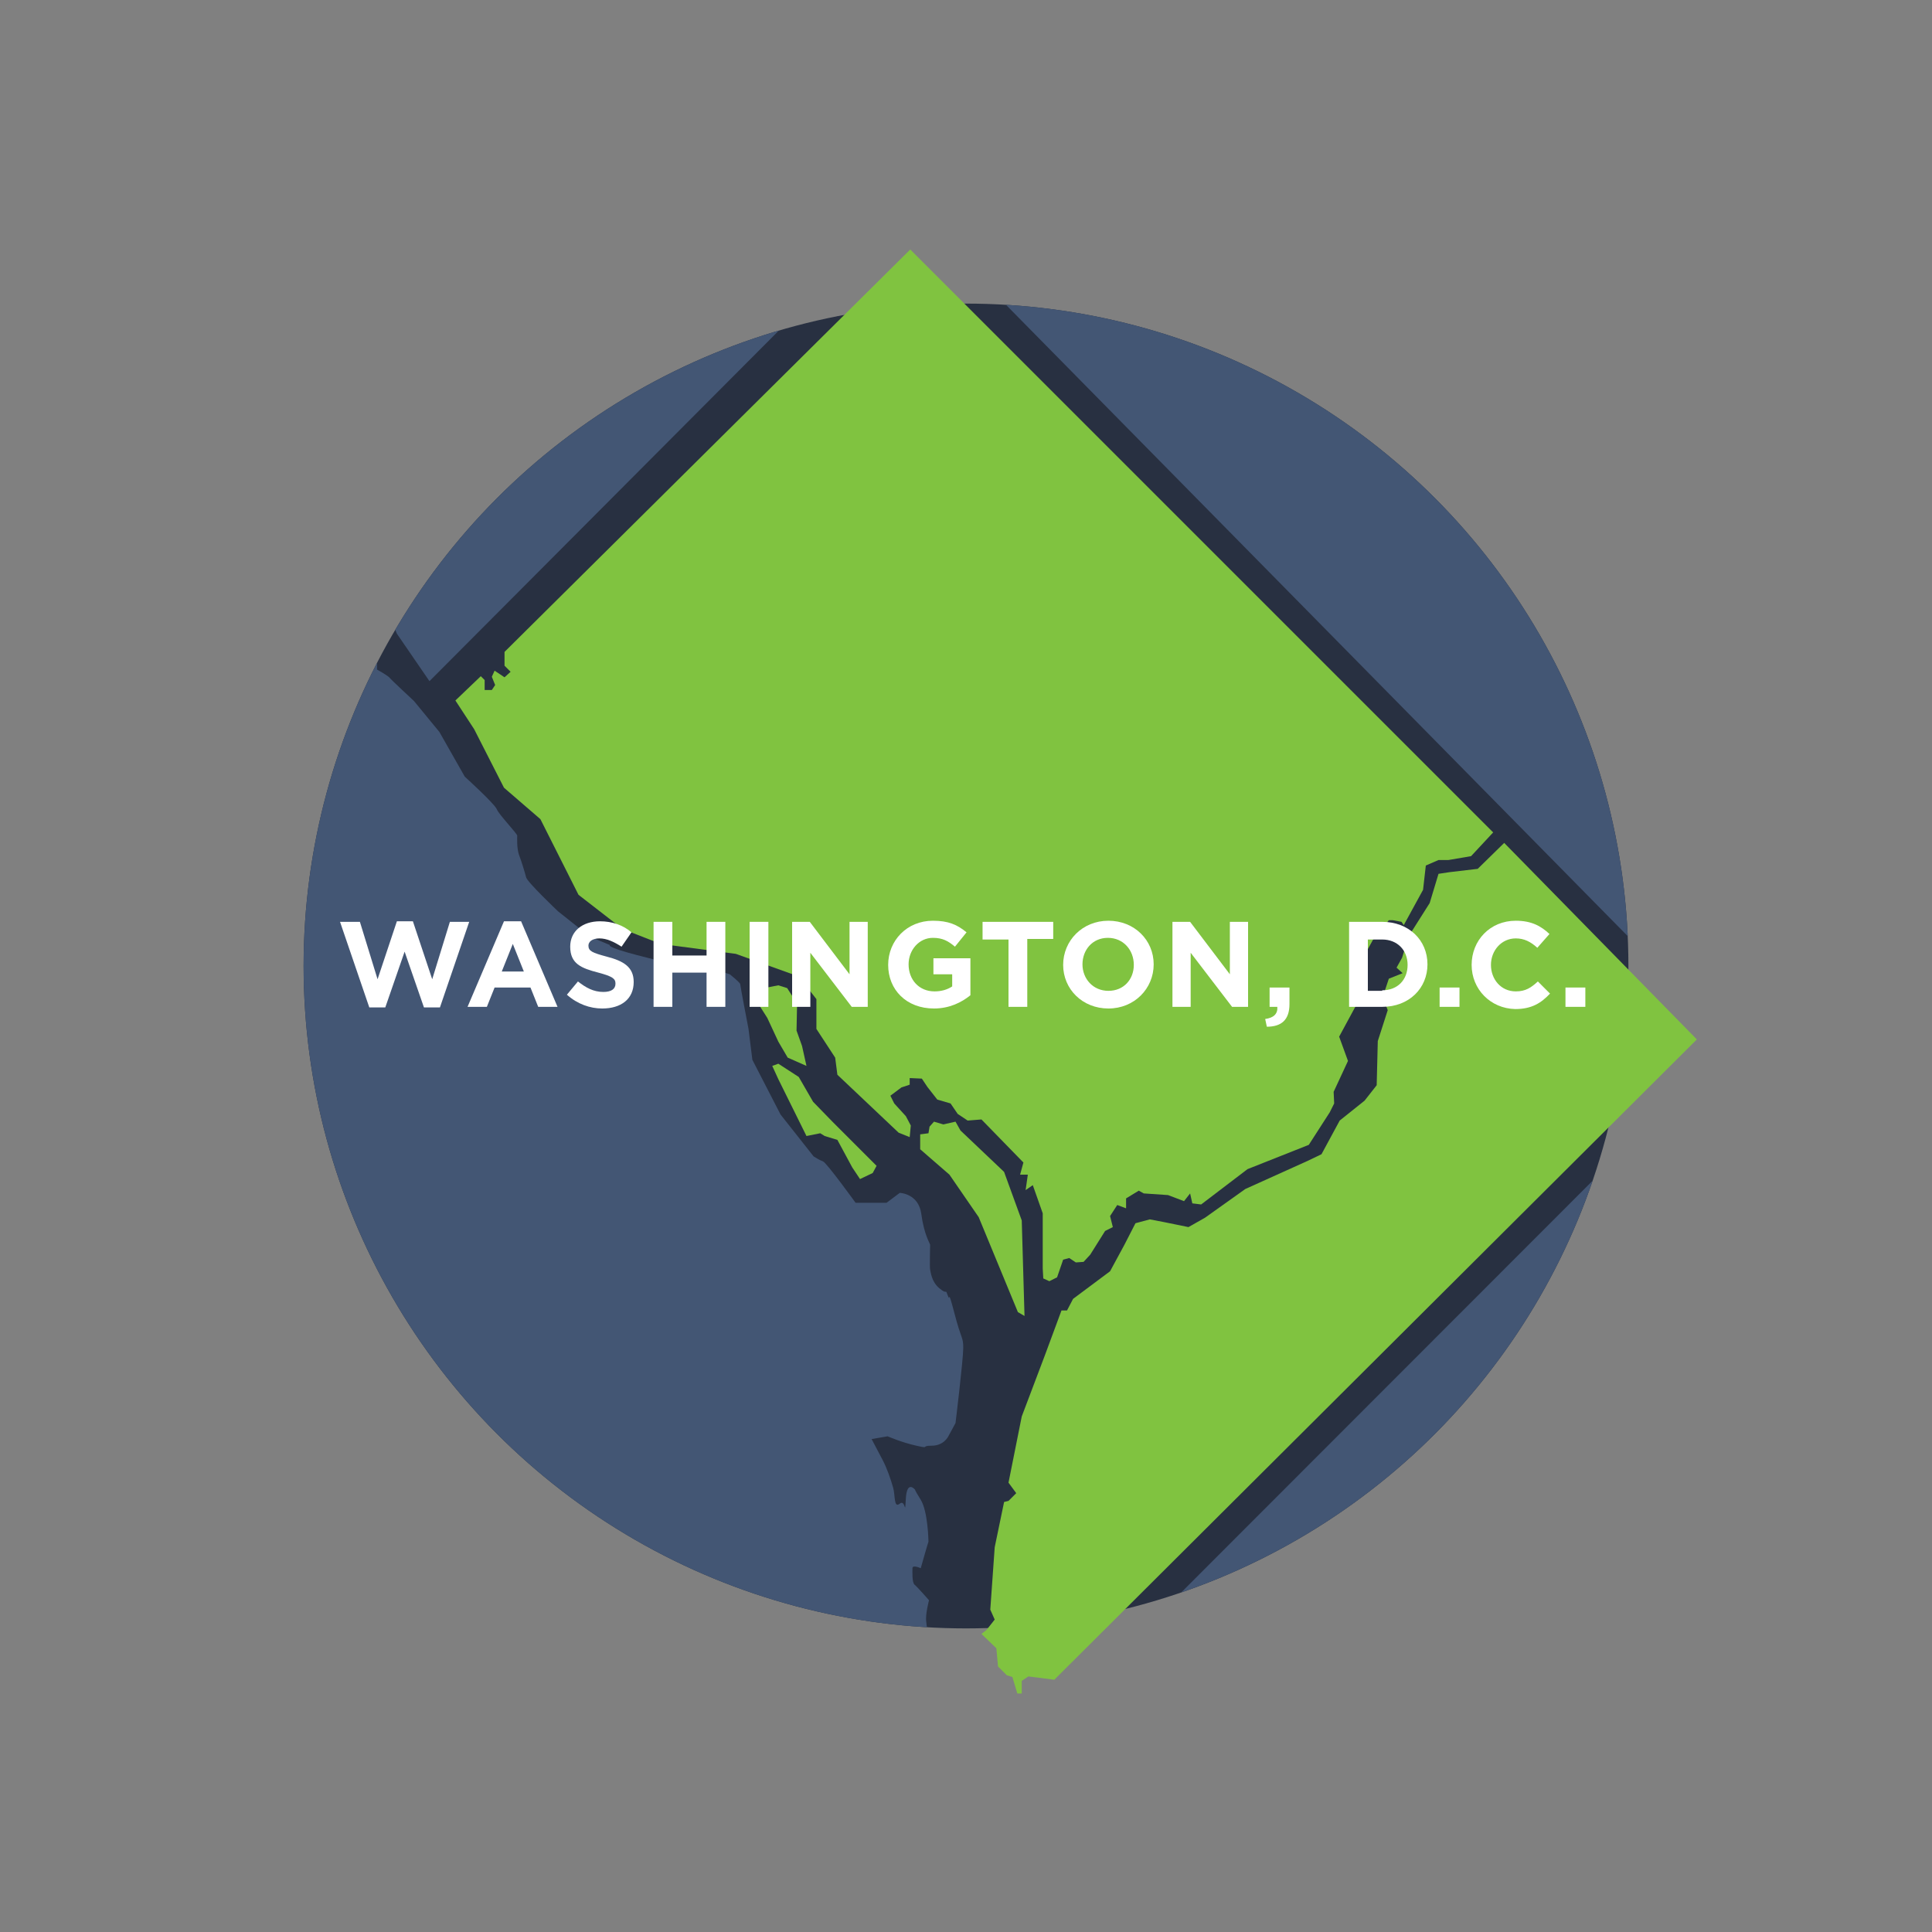 <?xml version="1.0" encoding="utf-8"?>
<!-- Generator: Adobe Illustrator 21.1.0, SVG Export Plug-In . SVG Version: 6.00 Build 0)  -->
<svg version="1.1" id="Layer_1" xmlns="http://www.w3.org/2000/svg" xmlns:xlink="http://www.w3.org/1999/xlink" x="0px" y="0px"
	 viewBox="0 0 350 350" style="enable-background:new 0 0 350 350;" xml:space="preserve">
<rect x="0" y="0" width="350" height="350" fill="#808080" stroke="none"/>
<style type="text/css">
	.st0{fill:#283041;}
	.st1{fill:#80C340;}
	.st2{clip-path:url(#SVGID_2_);fill:#435674;}
	.st3{clip-path:url(#SVGID_4_);fill:#435674;}
	.st4{clip-path:url(#SVGID_4_);}
	.st5{fill:#435674;}
	.st6{clip-path:url(#SVGID_6_);}
	.st7{clip-path:url(#SVGID_6_);fill:#435674;}
	.st8{clip-path:url(#SVGID_8_);fill:#435674;}
	.st9{clip-path:url(#SVGID_8_);}
	.st10{clip-path:url(#SVGID_10_);fill:#435674;}
	.st11{clip-path:url(#SVGID_10_);}
	.st12{clip-path:url(#SVGID_12_);fill:#435674;}
	.st13{clip-path:url(#SVGID_14_);fill:#435674;}
	.st14{clip-path:url(#SVGID_14_);}
	.st15{clip-path:url(#SVGID_16_);}
	.st16{clip-path:url(#SVGID_16_);fill:#435674;}
	.st17{clip-path:url(#SVGID_18_);}
	.st18{clip-path:url(#SVGID_18_);fill:#435674;}
	.st19{clip-path:url(#SVGID_20_);fill:#435674;}
	.st20{clip-path:url(#SVGID_22_);}
	.st21{clip-path:url(#SVGID_22_);fill:#435674;}
	.st22{clip-path:url(#SVGID_24_);fill:#435674;}
	.st23{clip-path:url(#SVGID_26_);fill:#435674;}
	.st24{clip-path:url(#SVGID_26_);}
	.st25{clip-path:url(#SVGID_28_);fill:#435674;}
	.st26{clip-path:url(#SVGID_28_);}
	.st27{clip-path:url(#SVGID_30_);}
	.st28{clip-path:url(#SVGID_30_);fill:#435674;}
	.st29{clip-path:url(#SVGID_32_);fill:#283041;}
	.st30{clip-path:url(#SVGID_32_);fill:#435674;}
	.st31{clip-path:url(#SVGID_32_);}
	.st32{clip-path:url(#SVGID_34_);}
	.st33{clip-path:url(#SVGID_34_);fill:#435674;}
	.st34{clip-path:url(#SVGID_36_);fill:#435674;}
	.st35{fill:#FFFFFF;}
	.st36{clip-path:url(#SVGID_38_);}
	.st37{clip-path:url(#SVGID_40_);}
	.st38{clip-path:url(#SVGID_42_);}
	.st39{clip-path:url(#SVGID_42_);fill:#435674;}
	.st40{clip-path:url(#SVGID_44_);fill:#435674;}
	.st41{clip-path:url(#SVGID_44_);}
	.st42{clip-path:url(#SVGID_46_);fill:#435674;}
	.st43{clip-path:url(#SVGID_46_);}
	.st44{clip-path:url(#SVGID_48_);fill:#435674;}
	.st45{clip-path:url(#SVGID_48_);}
	.st46{clip-path:url(#SVGID_50_);fill:#435674;}
	.st47{clip-path:url(#SVGID_52_);fill:#435674;}
	.st48{clip-path:url(#SVGID_52_);}
	.st49{clip-path:url(#SVGID_54_);}
	.st50{clip-path:url(#SVGID_54_);fill:#435674;}
	.st51{clip-path:url(#SVGID_56_);fill:#435674;}
	.st52{clip-path:url(#SVGID_56_);}
	.st53{clip-path:url(#SVGID_58_);}
	.st54{clip-path:url(#SVGID_58_);fill:#435674;}
	.st55{clip-path:url(#SVGID_60_);fill:#435674;}
	.st56{clip-path:url(#SVGID_62_);}
	.st57{clip-path:url(#SVGID_64_);}
	.st58{clip-path:url(#SVGID_66_);}
	.st59{clip-path:url(#SVGID_68_);}
	.st60{clip-path:url(#SVGID_68_);fill:#435674;}
	.st61{clip-path:url(#SVGID_70_);fill:#435674;}
	.st62{clip-path:url(#SVGID_70_);}
	.st63{clip-path:url(#SVGID_72_);fill:#435674;}
	.st64{clip-path:url(#SVGID_72_);}
	.st65{clip-path:url(#SVGID_74_);fill:#435674;}
	.st66{clip-path:url(#SVGID_74_);}
	.st67{clip-path:url(#SVGID_76_);fill:#435674;}
	.st68{clip-path:url(#SVGID_76_);}
	.st69{clip-path:url(#SVGID_78_);fill:#435674;}
	.st70{clip-path:url(#SVGID_78_);}
	.st71{clip-path:url(#SVGID_80_);}
	.st72{clip-path:url(#SVGID_80_);fill:#435674;}
	.st73{clip-path:url(#SVGID_82_);fill:#435674;}
	.st74{clip-path:url(#SVGID_84_);}
	.st75{clip-path:url(#SVGID_84_);fill:#435674;}
	.st76{clip-path:url(#SVGID_86_);fill:#435674;}
	.st77{clip-path:url(#SVGID_86_);}
	.st78{clip-path:url(#SVGID_88_);}
	.st79{clip-path:url(#SVGID_88_);fill:#435674;}
	.st80{clip-path:url(#SVGID_90_);fill:#435674;}
	.st81{clip-path:url(#SVGID_90_);}
	.st82{clip-path:url(#SVGID_92_);fill:#435674;}
	.st83{clip-path:url(#SVGID_92_);}
	.st84{clip-path:url(#SVGID_94_);fill:#435674;}
	.st85{clip-path:url(#SVGID_94_);}
	.st86{clip-path:url(#SVGID_96_);fill:#435674;}
	.st87{clip-path:url(#SVGID_96_);}
	.st88{clip-path:url(#SVGID_98_);fill:#435674;}
	.st89{clip-path:url(#SVGID_100_);fill:#435674;}
	.st90{clip-path:url(#SVGID_100_);}
</style>
<circle class="st0" cx="175" cy="175" r="120"/>
<g>
	<polygon class="st1" points="185.1,306.8 185.1,304.5 186.3,303.7 191,304.3 307.4,188.3 272.5,152.7 267.7,157.4 262.6,158 
		260.6,158.3 259,163.6 255.2,169.6 254,173.5 253,175.3 254.1,176.3 251.6,177.3 250.5,180.6 251.4,183 249.6,188.6 249.4,196.6 
		247.2,199.4 242.7,203 239.4,209.1 236.9,210.3 225.6,215.4 218.3,220.6 215.3,222.3 210.9,221.4 208.3,220.9 205.7,221.6 
		203.7,225.5 201.1,230.3 194.4,235.3 193.3,237.4 192.3,237.4 189.3,245.5 185.1,256.6 182.7,268.6 184.1,270.5 182.7,271.9 
		181.9,272.1 180.2,280.3 179.4,291.6 180.2,293.4 178.7,295.3 177.8,296 180.5,298.6 180.8,301.9 182.4,303.5 183.4,303.8 
		184.3,306.8 	"/>
	<polygon class="st1" points="270.5,150.8 164.9,45.2 91.4,118.1 91.4,120.6 92.5,121.7 91.4,122.7 89.6,121.5 89.1,122.6 
		89.7,124.1 89.1,125 87.8,125 87.8,123.2 87.1,122.5 82.5,126.9 85.9,132.1 91.3,142.7 97.9,148.4 104.8,162.1 112.8,168.3 
		119.7,171 133.3,172.8 144.7,176.9 147.9,181 147.9,186.4 151.3,191.6 151.7,194.7 162.8,205.2 164.8,206 165,203.9 164.1,202.2 
		162,199.9 161.3,198.5 163.3,197 164.8,196.5 164.8,195.3 167,195.4 168,196.9 169.8,199.2 172.2,199.9 173.5,201.8 175.3,203 
		177.8,202.8 185.4,210.6 184.8,212.8 186.2,212.8 185.8,215.6 187.1,214.7 188.9,219.8 188.9,229.8 189,231.6 190.1,232.1 
		191.5,231.4 192.6,228.2 193.7,227.9 194.9,228.7 196.3,228.6 197.5,227.3 200.2,223 201.6,222.3 201.1,220.3 202.4,218.3 
		204,218.9 204,217.1 206.3,215.7 207.2,216.2 211.6,216.5 214.5,217.6 215.6,216.2 216,218 217.6,218.2 226,211.8 237.1,207.4 
		240.9,201.5 241.7,199.9 241.6,197.8 244.2,192.2 242.6,187.8 245.9,181.7 245.2,176.7 248.7,170.3 251.6,166.7 252.3,166.7 
		253.9,167 254.3,167.6 257.8,161.2 258.3,156.8 260.6,155.8 262.4,155.8 266.5,155.1 	"/>
	<polygon class="st1" points="166.7,208.2 172,212.8 177.3,220.5 184.4,237.7 185.6,238.4 185.1,221.1 181.9,212.3 174,204.8 
		173.1,203.2 170.9,203.7 169.2,203.2 168.4,204.1 168.2,205.3 166.7,205.5 	"/>
	<polygon class="st1" points="137.1,178.5 137.6,182.2 139,184.4 141,188.7 142.7,191.6 146.1,193.1 145.3,189.5 144.3,186.7 
		144.4,181.8 142.6,179 141,178.5 138.4,179 	"/>
	<polygon class="st1" points="139.9,193.1 141,192.7 144.7,195.1 147.3,199.6 150.8,203.2 158.8,211.2 158.1,212.5 155.8,213.6 
		154.4,211.5 151.7,206.5 149.4,205.8 148.6,205.3 146.1,205.8 141,195.5 	"/>
</g>
<g>
	<defs>
		<circle id="SVGID_1_" cx="175" cy="175" r="120"/>
	</defs>
	<clipPath id="SVGID_2_">
		<use xlink:href="#SVGID_1_"  style="overflow:visible;"/>
	</clipPath>
	<polygon class="st2" points="-16,71.2 -1.8,80.7 16.2,80.7 23.2,80.7 27.2,78.2 39.9,78.2 46.1,80.7 57.1,85.2 61.9,91.9 
		66.2,101.1 71.9,114.8 77.8,123.4 164.1,36.8 313.7,188.7 184.2,318.3 188,320.4 187.7,323.1 185.6,325.3 185.6,326.6 190.4,326.6 
		192.3,331.5 189.9,337.9 186.9,343 185.6,344.4 181.8,344.4 180.7,350 370.8,350 371.6,-8.6 -16,-8.6 	"/>
	<path class="st2" d="M-16,79l6.9,5.4h5.4h2.9l8.6,1.4h5.7l9.3-1.3l1.6,1.3h1.8l2.2-1.4c0,0,1.1-0.1,1.6-0.1s1.5,0.1,1.5,0.1
		l3.1,1.5l1.7,0.5h4c0,0,0.3,0,0.9,0c0.6,0,3.3,0.4,3.3,0.4l3,0.9l3.1,1.7l2.2,2c0,0,1.2,2.2,1.3,2.5s2.4,2.4,2.4,2.4l3.2,4.7l3.3,6
		c0,0,2.1,3.9,2.7,5c0.6,1.1,2.6,4.2,2.6,5.1s0,4.2,0,4.2s2,1.1,2.3,1.5C70.7,123,75,127,75,127l4.6,5.6l4.6,8.1
		c0,0,5.4,4.9,5.8,5.9s3.7,4.4,3.7,4.8s-0.1,2.2,0.3,3.4c0.5,1.3,1.1,3.3,1.3,4.1c0.1,0.8,5.8,6.2,5.8,6.2s5.3,4.2,5.5,4.4
		c0.2,0.2,3.9,1.7,3.9,1.7s-0.9,0.3,4.8,1.8s5.8,1.4,6.4,1.5c0.6,0.1,0.8,0.6,3.6,0.6s6.9,1.4,6.9,1.4s1.9,1.5,1.9,1.8
		c0,0.3,1.5,8.1,1.5,8.1l0.7,5.6l5.1,9.9l6,7.6c0,0,1.1,0.7,1.7,0.9c0.7,0.3,5.9,7.5,5.9,7.5h5.6l2.4-1.8c0,0,3.4,0.1,3.9,3.8
		c0.5,3.8,1.6,5.4,1.6,5.6c0,0.2-0.1,4.2,0,4.5c0.1,0.3,0.2,2.2,1.7,3.4c1.5,1.3,1-0.1,1.5,1.3s-0.1-1.8,1.2,3.2
		c1.3,5,1.6,4.2,1.6,6.3c0,2.1-1.4,13.6-1.4,13.6l-1.3,2.4c0,0-0.8,1.7-3,1.7c-2.2,0-0.1,0.6-2.8,0c-2.7-0.6-5.2-1.7-5.2-1.7
		l-2.9,0.5c0,0,1.2,2.3,2,3.8c0.8,1.5,1.5,3.6,1.9,5c0.4,1.4,0.1,3.8,1.2,2.9c1.1-0.9,0.9,2.6,1.1-0.9c0.2-3.5,1.7-1.6,1.7-1.6
		s-0.3-0.3,1,1.8s1.4,7.4,1.4,7.6c-0.1,0.2-1.4,4.8-1.4,4.8s-1.5-0.7-1.5,0s-0.1,2.6,0.4,3c0.5,0.4,2.6,2.8,2.6,2.8
		s-0.7,2.6-0.5,3.9c0.1,1.3,1,5.8,1,6.1s-2.2,2.6-2.2,2.6s1.3,1.6,1.3,1.8c0,0.2-0.3-1.3-0.3,3.2s-0.1,5-0.1,5.6
		c0,0.6-0.7,2.6-0.7,2.6l-0.7,2.7h-1.3c0,0,2.5,5.8,2.5,6c0,0.3-0.5,2.2-0.5,2.4c0,0.3-1.3,3.2-1.3,3.2s-1.5,1.5-2.8,0.5
		c-1.3-0.9-2.3-3.1-2.3-3.1l-3.4,1.9h-1.1l-2.5-2.2c0,0-2.2-0.1-2.4,0s-1.7-0.1-1.7,0.1s0.8,3,1.1,3.6c0.3,0.6-0.3,2.5-0.4,3.5
		s-0.4,4,0.3,4.8c0.7,0.9,1.1,1.7,1.1,1.7l2.6,2.8l1.9,3.4v1.2L-16,350V79z"/>
</g>
<g>
	<defs>
		<circle id="SVGID_43_" cx="575" cy="-225" r="120"/>
	</defs>
	<clipPath id="SVGID_4_">
		<use xlink:href="#SVGID_43_"  style="overflow:visible;"/>
	</clipPath>
</g>
<g>
	<g>
		<path class="st35" d="M61.6,167h3.6l3.2,10.4l3.5-10.5h2.9l3.5,10.5l3.2-10.4H85l-5.3,15.5h-2.9l-3.5-10.1l-3.5,10.1h-2.9
			L61.6,167z"/>
		<path class="st35" d="M91.3,166.9h3.1l6.6,15.5h-3.5l-1.4-3.5h-6.5l-1.4,3.5h-3.5L91.3,166.9z M94.9,176l-2-5l-2,5H94.9z"/>
		<path class="st35" d="M102.7,180.2l2-2.4c1.4,1.1,2.8,1.9,4.6,1.9c1.4,0,2.2-0.5,2.2-1.5v0c0-0.9-0.5-1.3-3.1-2
			c-3.1-0.8-5.1-1.6-5.1-4.7v0c0-2.8,2.2-4.6,5.4-4.6c2.2,0,4.2,0.7,5.7,2l-1.8,2.6c-1.4-0.9-2.7-1.5-4-1.5c-1.3,0-2,0.6-2,1.3v0
			c0,1,0.7,1.3,3.3,2c3.1,0.8,4.9,1.9,4.9,4.6v0c0,3.1-2.3,4.8-5.7,4.8C106.9,182.7,104.6,181.9,102.7,180.2z"/>
		<path class="st35" d="M118.4,167h3.4v6.1h6.2V167h3.4v15.4H128v-6.2h-6.2v6.2h-3.4V167z"/>
		<path class="st35" d="M135.8,167h3.4v15.4h-3.4V167z"/>
		<path class="st35" d="M143.6,167h3.1l7.2,9.5V167h3.3v15.4h-2.9l-7.5-9.8v9.8h-3.3V167z"/>
		<path class="st35" d="M160.9,174.8L160.9,174.8c0-4.4,3.4-8,8.1-8c2.8,0,4.4,0.7,6.1,2.1l-2.1,2.6c-1.2-1-2.2-1.6-4-1.6
			c-2.5,0-4.4,2.2-4.4,4.8v0c0,2.8,1.9,4.9,4.7,4.9c1.2,0,2.3-0.3,3.2-0.9v-2.2h-3.4v-2.9h6.7v6.7c-1.6,1.3-3.8,2.4-6.6,2.4
			C164.2,182.7,160.9,179.3,160.9,174.8z"/>
		<path class="st35" d="M182.7,170.2H178V167h12.8v3.1h-4.7v12.3h-3.4V170.2z"/>
		<path class="st35" d="M192.6,174.8L192.6,174.8c0-4.4,3.5-8,8.2-8s8.2,3.5,8.2,7.9v0c0,4.4-3.5,8-8.2,8S192.6,179.2,192.6,174.8z
			 M205.4,174.8L205.4,174.8c0-2.7-1.9-4.9-4.7-4.9s-4.6,2.2-4.6,4.8v0c0,2.6,1.9,4.8,4.7,4.8S205.4,177.4,205.4,174.8z"/>
		<path class="st35" d="M212.5,167h3.1l7.2,9.5V167h3.3v15.4h-2.9l-7.5-9.8v9.8h-3.3V167z"/>
		<path class="st35" d="M229.2,184.6c1.5-0.2,2.3-0.9,2.2-2.2H230v-3.5h3.6v3c0,2.9-1.5,4.1-4.1,4.1L229.2,184.6z"/>
		<path class="st35" d="M244.4,167h6c4.8,0,8.2,3.3,8.2,7.7v0c0,4.3-3.3,7.7-8.2,7.7h-6V167z M250.4,179.4c2.8,0,4.6-1.9,4.6-4.6v0
			c0-2.7-1.9-4.6-4.6-4.6h-2.6v9.3H250.4z"/>
		<path class="st35" d="M260.8,178.9h3.6v3.5h-3.6V178.9z"/>
		<path class="st35" d="M266.6,174.8L266.6,174.8c0-4.4,3.3-8,8-8c2.9,0,4.6,1,6.1,2.4l-2.2,2.5c-1.2-1.1-2.4-1.7-3.9-1.7
			c-2.6,0-4.5,2.2-4.5,4.8v0c0,2.6,1.8,4.8,4.5,4.8c1.8,0,2.8-0.7,4-1.8l2.2,2.2c-1.6,1.7-3.3,2.8-6.3,2.8
			C270,182.7,266.6,179.2,266.6,174.8z"/>
		<path class="st35" d="M283.6,178.9h3.6v3.5h-3.6V178.9z"/>
	</g>
</g>
</svg>
